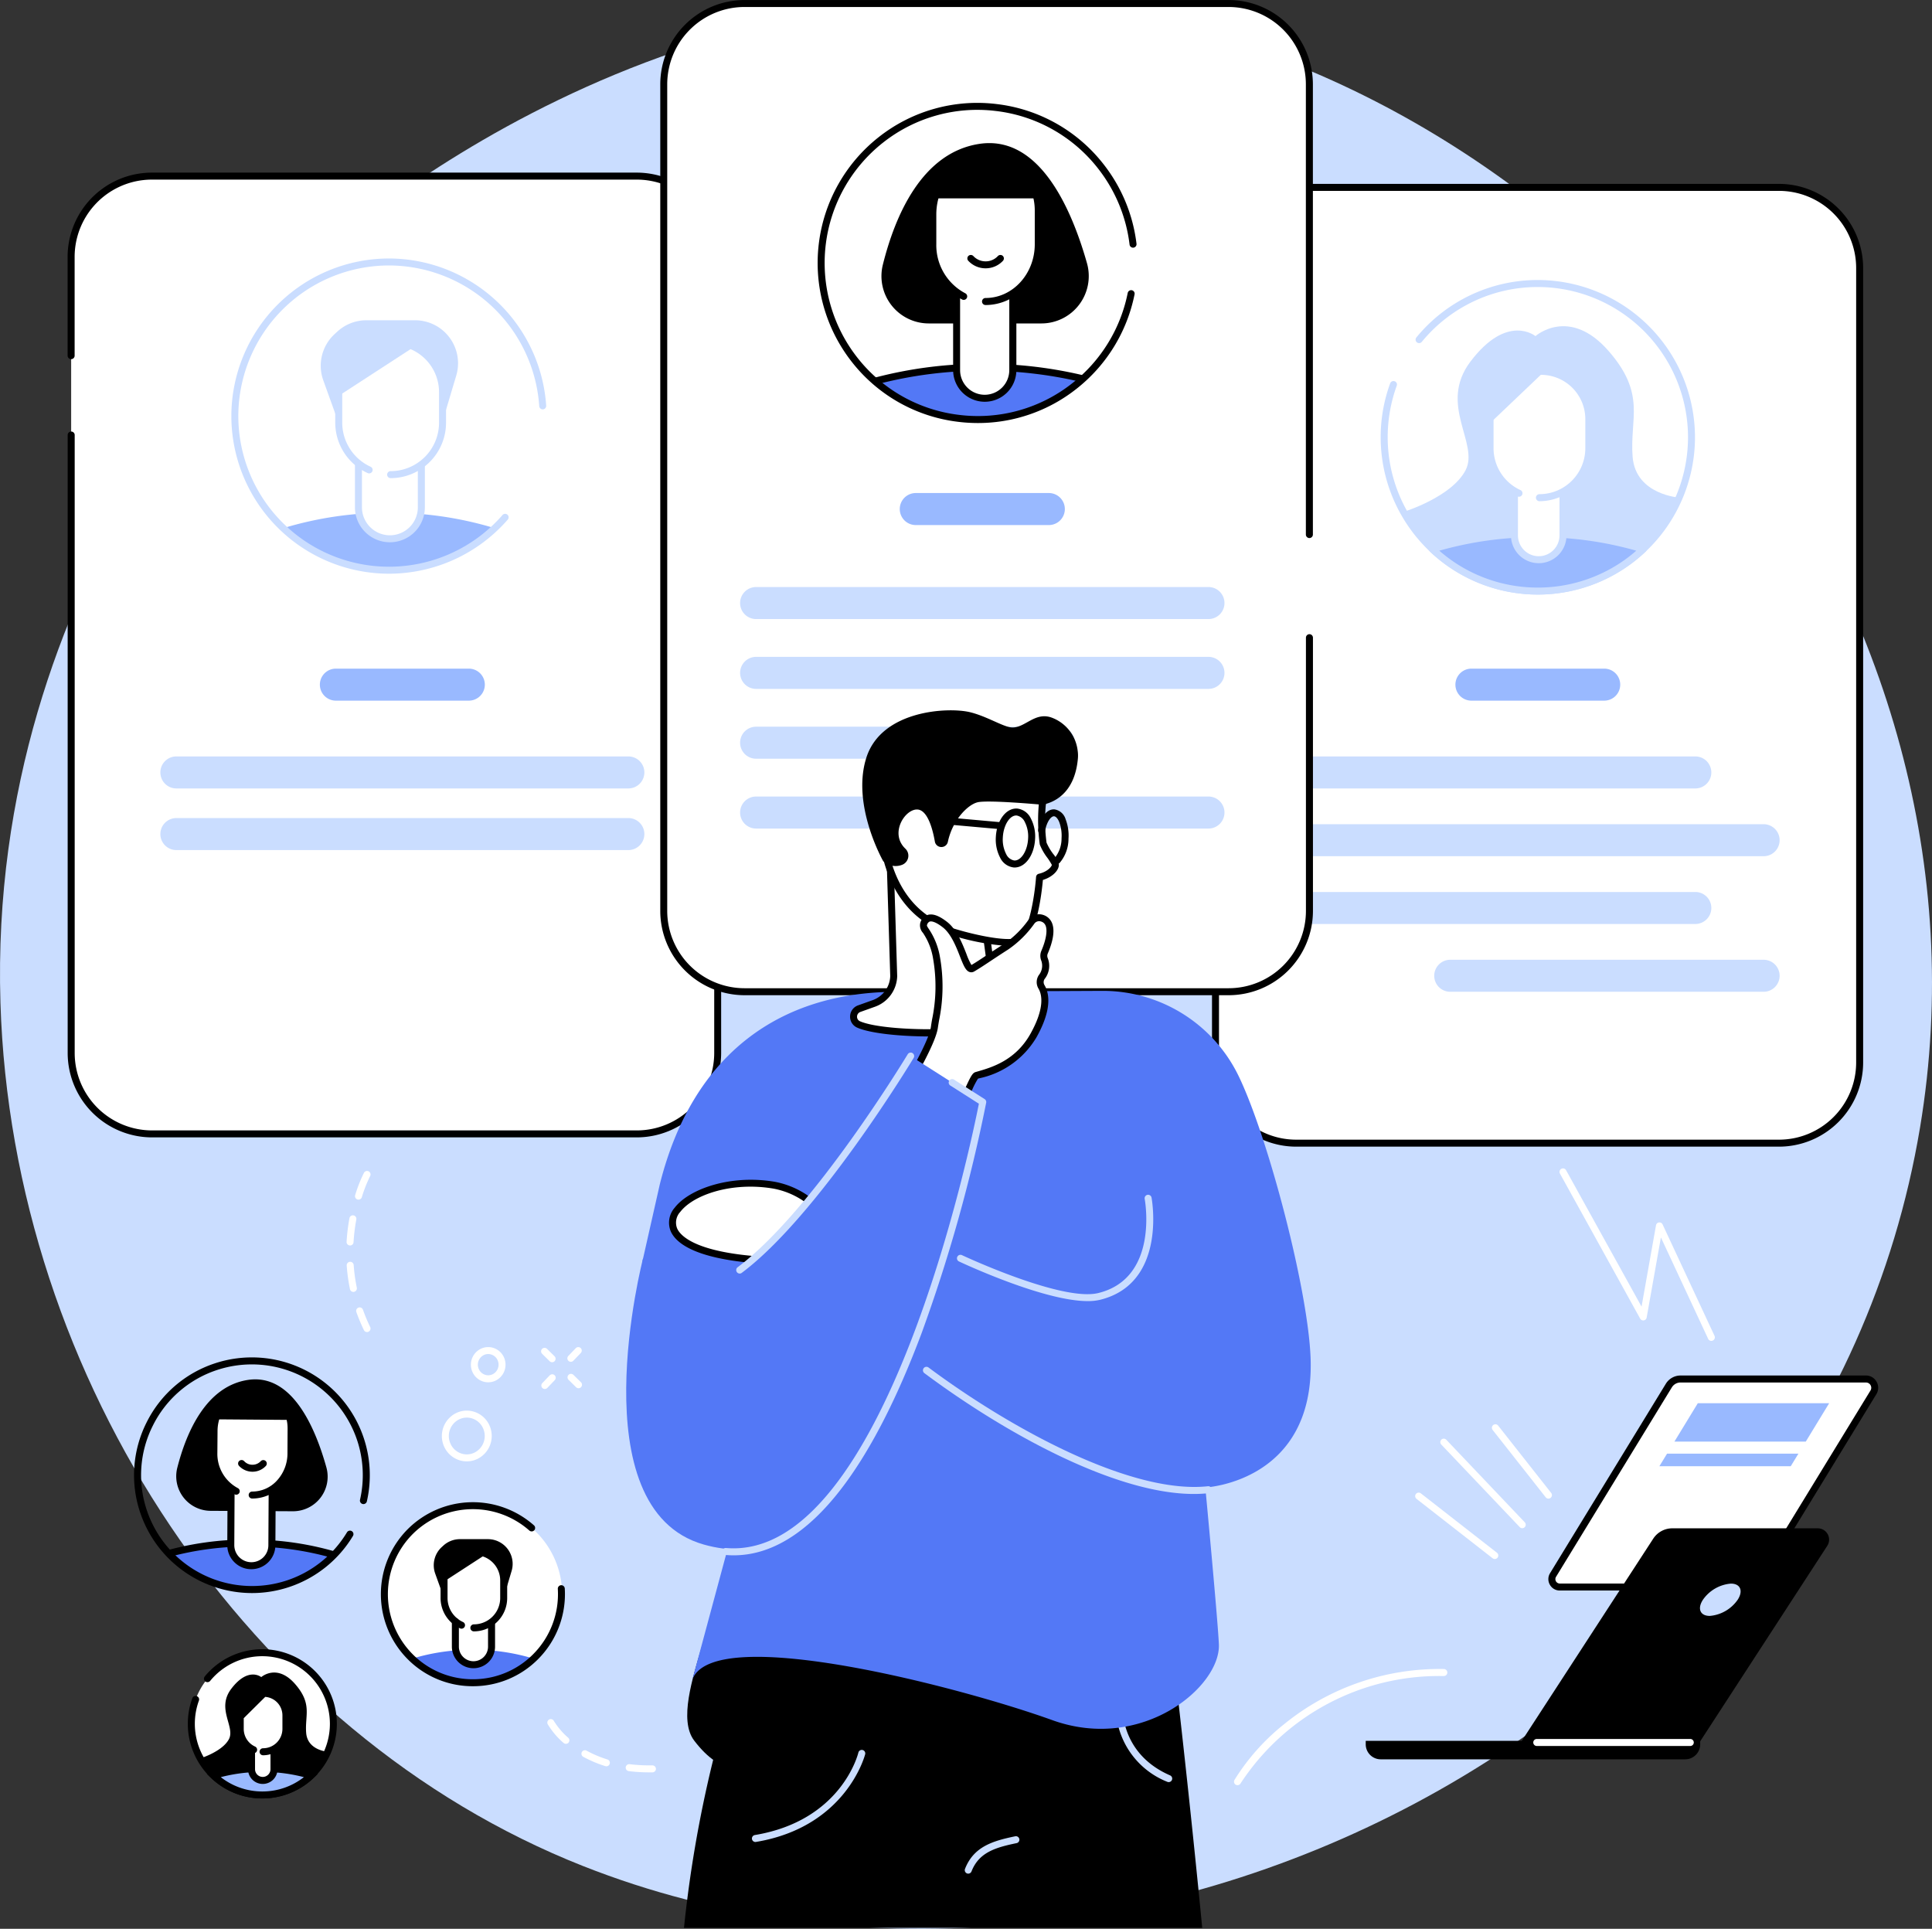 <svg xmlns="http://www.w3.org/2000/svg" xmlns:xlink="http://www.w3.org/1999/xlink" width="275.218" height="274.75" viewBox="0 0 275.218 274.75">
  <rect x="0" y="0" width="275.218" height="274.75" fill="#333333" stroke="none"/>
  <defs>
    <clipPath id="clip-path">
      <path id="Path_4015" data-name="Path 4015" d="M75.545-211.773A16.324,16.324,0,0,1,59.221-228.1a16.324,16.324,0,0,1,16.324-16.325A16.324,16.324,0,0,1,91.87-228.1,16.324,16.324,0,0,1,75.545-211.773Z" transform="translate(-59.221 244.422)" fill="none" clip-rule="evenodd"/>
    </clipPath>
  </defs>
  <g id="Group_658" data-name="Group 658" transform="translate(0 828.583)">
    <path id="Path_3921" data-name="Path 3921" d="M160.158-826.224C96.334-837.987,47.72-794.01,44.115-790.641,38.4-785.3-1.81-746.447.063-685.509c1.648,53.7,35.248,104.127,83.023,122.991,76.352,30.147,175.988-18.816,190.426-105.2C285.931-742,228.768-813.58,160.158-826.224Z" transform="translate(0 -0.244)" fill="#caddff"/>
    <path id="Path_3922" data-name="Path 3922" d="M30.571-628.026A11.523,11.523,0,0,0,42.094-616.5h69.057a11.523,11.523,0,0,0,11.523-11.522v-113.39a11.523,11.523,0,0,0-11.523-11.522s-69.969.026-70.41.079a11.525,11.525,0,0,0-10.17,11.444Z" transform="translate(-20.434 -50.561)" fill="#fff"/>
    <path id="Path_3923" data-name="Path 3923" d="M110.148-617.009H41.091a12.033,12.033,0,0,1-12.02-12.02v-88.026a.5.5,0,0,1,.5-.5.5.5,0,0,1,.5.5v88.026A11.037,11.037,0,0,0,41.091-618h69.057a11.039,11.039,0,0,0,11.025-11.025v-113.39a11.038,11.038,0,0,0-11.025-11.025H41.091a11.119,11.119,0,0,0-1.3.075,11.017,11.017,0,0,0-9.729,10.95v14.052a.5.5,0,0,1-.5.5.5.5,0,0,1-.5-.5v-14.052a12.013,12.013,0,0,1,10.608-11.938,12.187,12.187,0,0,1,1.413-.082h69.057a12.033,12.033,0,0,1,12.02,12.02v113.39A12.033,12.033,0,0,1,110.148-617.009Z" transform="translate(-19.431 -49.559)"/>
    <path id="Path_3924" data-name="Path 3924" d="M158.639-536.786H139.7a2.28,2.28,0,0,1-2.281-2.28,2.28,2.28,0,0,1,2.281-2.28h18.937a2.28,2.28,0,0,1,2.281,2.28A2.28,2.28,0,0,1,158.639-536.786Z" transform="translate(-91.853 -191.993)" fill="#99b9ff"/>
    <path id="Path_3925" data-name="Path 3925" d="M135.557-499.073H71.173a2.28,2.28,0,0,1-2.281-2.28,2.28,2.28,0,0,1,2.281-2.28h64.385a2.28,2.28,0,0,1,2.281,2.28A2.28,2.28,0,0,1,135.557-499.073Z" transform="translate(-46.048 -217.2)" fill="#caddff"/>
    <path id="Path_3926" data-name="Path 3926" d="M135.557-472.6H71.173a2.28,2.28,0,0,1-2.281-2.28,2.28,2.28,0,0,1,2.281-2.28h64.385a2.28,2.28,0,0,1,2.281,2.28A2.28,2.28,0,0,1,135.557-472.6Z" transform="translate(-46.048 -234.893)" fill="#caddff"/>
    <path id="Path_3927" data-name="Path 3927" d="M121.681-606.124a21.866,21.866,0,0,0,15.058,5.988,21.868,21.868,0,0,0,15.061-5.988,51.124,51.124,0,0,0-15.061-2.2A51.1,51.1,0,0,0,121.681-606.124Z" transform="translate(-81.333 -147.223)" fill="#99b9ff"/>
    <path id="Path_3928" data-name="Path 3928" d="M155.031-676.231l2.062-6.907a6.13,6.13,0,0,0-2.553-6.9,6.135,6.135,0,0,0-3.319-.976h-6.927a6.128,6.128,0,0,0-4.168,1.637l-.381.352a6.127,6.127,0,0,0-1.595,6.567l2.278,6.321Z" transform="translate(-92.098 -91.95)" fill="#caddff"/>
    <path id="Path_3929" data-name="Path 3929" d="M153.107-681.239h-7.666v11.361a6.781,6.781,0,0,0,2.984,5.793v6.256a4.476,4.476,0,0,0,4.476,4.478,4.478,4.478,0,0,0,4.476-4.478v-6.086a7.865,7.865,0,0,0,2.984-5.963v-4.354A7.124,7.124,0,0,0,153.107-681.239Z" transform="translate(-97.214 -98.486)" fill="#fff"/>
    <path id="Path_3930" data-name="Path 3930" d="M157.458-619.16a4.981,4.981,0,0,1-4.977-4.975v-6.2a.5.5,0,0,1,.5-.5.5.5,0,0,1,.5.5v6.2a3.986,3.986,0,0,0,3.982,3.98,3.983,3.983,0,0,0,3.979-3.98v-5.942a.5.5,0,0,1,.5-.5.5.5,0,0,1,.5.5v5.942A4.98,4.98,0,0,1,157.458-619.16Z" transform="translate(-101.92 -132.179)" fill="#caddff"/>
    <path id="Path_3931" data-name="Path 3931" d="M151.913-663.27a.5.5,0,0,1-.5-.5.5.5,0,0,1,.5-.5,6.9,6.9,0,0,0,6.894-6.9v-4.355a6.655,6.655,0,0,0-6.648-6.649h-7.142v11a6.912,6.912,0,0,0,4.042,6.279.5.5,0,0,1,.245.659.5.5,0,0,1-.657.247,7.908,7.908,0,0,1-4.626-7.184v-11.5a.5.5,0,0,1,.5-.5h7.64a7.652,7.652,0,0,1,7.643,7.643v4.355A7.9,7.9,0,0,1,151.913-663.27Z" transform="translate(-96.265 -97.203)" fill="#caddff"/>
    <path id="Path_3932" data-name="Path 3932" d="M158.292-682.484l-11.941,7.758v-7.484S158.292-682.3,158.292-682.484Z" transform="translate(-97.822 -97.654)" fill="#caddff"/>
    <path id="Path_3933" data-name="Path 3933" d="M121.84-672.64a22.475,22.475,0,0,1-22.449-22.451,22.475,22.475,0,0,1,22.449-22.451,22.489,22.489,0,0,1,22.4,20.964.5.5,0,0,1-.464.529.5.5,0,0,1-.527-.464,21.5,21.5,0,0,0-21.411-20.034,21.478,21.478,0,0,0-21.454,21.456,21.478,21.478,0,0,0,21.454,21.456A21.457,21.457,0,0,0,138.018-681a.5.5,0,0,1,.7-.048.5.5,0,0,1,.05.7A22.461,22.461,0,0,1,121.84-672.64Z" transform="translate(-66.434 -74.221)" fill="#caddff"/>
    <path id="Path_3934" data-name="Path 3934" d="M602.452-611.939H533.671a11.489,11.489,0,0,1-11.49-11.489V-736.6a11.489,11.489,0,0,1,11.49-11.489h68.782a11.489,11.489,0,0,1,11.49,11.489v113.168A11.489,11.489,0,0,1,602.452-611.939Z" transform="translate(-349.031 -53.805)" fill="#fff"/>
    <path id="Path_3935" data-name="Path 3935" d="M532.668-748.591A11,11,0,0,0,521.676-737.6v113.168a11,11,0,0,0,10.992,10.992H601.45a11,11,0,0,0,10.992-10.992V-737.6a11,11,0,0,0-10.992-10.992ZM601.45-612.445H532.668a12,12,0,0,1-11.987-11.987V-737.6a12,12,0,0,1,11.987-11.987H601.45A12,12,0,0,1,613.437-737.6v113.168A12,12,0,0,1,601.45-612.445Z" transform="translate(-348.028 -52.802)"/>
    <path id="Path_3936" data-name="Path 3936" d="M594.641-684.892A21.9,21.9,0,0,1,616.529-706.8a21.9,21.9,0,0,1,21.888,21.907,21.9,21.9,0,0,1-21.888,21.907A21.9,21.9,0,0,1,594.641-684.892Z" transform="translate(-397.464 -81.402)" fill="#fff"/>
    <path id="Path_3937" data-name="Path 3937" d="M615.527-663.491a22.419,22.419,0,0,1-22.386-22.4,22.322,22.322,0,0,1,1.353-7.687.5.5,0,0,1,.637-.3.494.494,0,0,1,.3.638,21.4,21.4,0,0,0-1.29,7.346,21.425,21.425,0,0,0,21.391,21.409,21.424,21.424,0,0,0,21.391-21.409A21.424,21.424,0,0,0,615.527-707.3,21.322,21.322,0,0,0,599-699.488a.5.5,0,0,1-.7.069.494.494,0,0,1-.07-.7,22.32,22.32,0,0,1,17.3-8.179,22.421,22.421,0,0,1,22.385,22.4A22.421,22.421,0,0,1,615.527-663.491Z" transform="translate(-396.461 -80.399)" fill="#caddff"/>
    <path id="Path_3938" data-name="Path 3938" d="M621.883-687.037s-4.006-3.329-9.265,3.632c-4.639,6.144,1.3,11.649-.693,15.474s-8.774,5.911-8.774,5.911,2.172,4.347,4.865,6.259h28.576s5.909-6.433,5.909-8.258c0,0-6.343-.348-6.778-5.824s1.98-8.895-3.429-15.083C626.691-691.333,621.883-687.037,621.883-687.037Z" transform="translate(-403.152 -93.668)" fill="#caddff"/>
    <path id="Path_3939" data-name="Path 3939" d="M615.371-597.114a21.791,21.791,0,0,0,15.014,5.976,21.792,21.792,0,0,0,15.014-5.976,50.923,50.923,0,0,0-15.014-2.2A50.923,50.923,0,0,0,615.371-597.114Z" transform="translate(-411.32 -153.248)" fill="#99b9ff"/>
    <path id="Path_3940" data-name="Path 3940" d="M615.351-597.893a21.283,21.283,0,0,0,14.03,5.254,21.283,21.283,0,0,0,14.03-5.254,50.484,50.484,0,0,0-14.03-1.922A50.483,50.483,0,0,0,615.351-597.893Zm14.03,6.249a22.28,22.28,0,0,1-15.356-6.111.488.488,0,0,1-.143-.474.494.494,0,0,1,.335-.363,51.165,51.165,0,0,1,15.164-2.219,51.18,51.18,0,0,1,15.164,2.219.494.494,0,0,1,.335.363.488.488,0,0,1-.143.474A22.28,22.28,0,0,1,629.381-591.644Z" transform="translate(-410.315 -152.246)" fill="#caddff"/>
    <path id="Path_3941" data-name="Path 3941" d="M654.076-630.655a3.458,3.458,0,0,1-3.455-3.458v-17.631h6.91v17.631A3.455,3.455,0,0,1,654.076-630.655Z" transform="translate(-434.881 -118.201)" fill="#fff"/>
    <path id="Path_3942" data-name="Path 3942" d="M650.116-652.249v17.134a2.962,2.962,0,0,0,2.958,2.96,2.962,2.962,0,0,0,2.958-2.96v-17.134Zm2.958,21.089a3.959,3.959,0,0,1-3.953-3.955v-17.631a.5.5,0,0,1,.5-.5h6.91a.5.5,0,0,1,.5.5v17.631A3.959,3.959,0,0,1,653.074-631.16Z" transform="translate(-433.879 -117.198)" fill="#caddff"/>
    <path id="Path_3943" data-name="Path 3943" d="M647.167-651.051a7.036,7.036,0,0,0,7.033-7.042v-4.147a6.8,6.8,0,0,0-6.8-6.806h-7.272v10.953a7.045,7.045,0,0,0,4.122,6.412Z" transform="translate(-427.87 -106.636)" fill="#fff"/>
    <path id="Path_3944" data-name="Path 3944" d="M646.165-651.557a.5.5,0,0,1-.5-.5.5.5,0,0,1,.5-.5A6.547,6.547,0,0,0,652.7-659.1v-4.147a6.311,6.311,0,0,0-6.3-6.308h-6.774V-659.1a6.559,6.559,0,0,0,3.833,5.959.5.5,0,0,1,.245.659.5.5,0,0,1-.66.247,7.559,7.559,0,0,1-4.414-6.865v-10.953a.5.5,0,0,1,.5-.5H646.4a7.307,7.307,0,0,1,7.295,7.3v4.147A7.544,7.544,0,0,1,646.165-651.557Z" transform="translate(-426.867 -105.633)" fill="#caddff"/>
    <path id="Path_3945" data-name="Path 3945" d="M648.123-668.785l-7.212,6.867v-7.128S648.123-668.611,648.123-668.785Z" transform="translate(-428.391 -106.636)" fill="#caddff"/>
    <path id="Path_3946" data-name="Path 3946" d="M613.655-499.073h-54.6a2.28,2.28,0,0,1-2.281-2.279,2.282,2.282,0,0,1,2.281-2.281h54.6a2.279,2.279,0,0,1,2.278,2.279A2.281,2.281,0,0,1,613.655-499.073Z" transform="translate(-372.151 -217.2)" fill="#caddff"/>
    <path id="Path_3947" data-name="Path 3947" d="M623.381-469.956H559.052a2.28,2.28,0,0,1-2.281-2.279,2.282,2.282,0,0,1,2.281-2.281h64.328a2.28,2.28,0,0,1,2.282,2.279A2.282,2.282,0,0,1,623.381-469.956Z" transform="translate(-372.151 -236.663)" fill="#caddff"/>
    <path id="Path_3948" data-name="Path 3948" d="M613.655-440.839h-54.6a2.28,2.28,0,0,1-2.281-2.279,2.281,2.281,0,0,1,2.281-2.281h54.6a2.279,2.279,0,0,1,2.278,2.279A2.281,2.281,0,0,1,613.655-440.839Z" transform="translate(-372.151 -256.125)" fill="#caddff"/>
    <path id="Path_3949" data-name="Path 3949" d="M663.071-411.722H618.429A2.277,2.277,0,0,1,616.151-414a2.279,2.279,0,0,1,2.278-2.281h44.642A2.28,2.28,0,0,1,665.352-414,2.282,2.282,0,0,1,663.071-411.722Z" transform="translate(-411.841 -275.587)" fill="#caddff"/>
    <path id="Path_3950" data-name="Path 3950" d="M646.45-536.786H627.529a2.277,2.277,0,0,1-2.278-2.279,2.279,2.279,0,0,1,2.278-2.281H646.45a2.277,2.277,0,0,1,2.278,2.279A2.279,2.279,0,0,1,646.45-536.786Z" transform="translate(-417.924 -191.993)" fill="#99b9ff"/>
    <path id="Path_3951" data-name="Path 3951" d="M377.121-697.822a11.505,11.505,0,0,1-11.506,11.507H296.647a11.508,11.508,0,0,1-11.506-11.507V-815.576a11.508,11.508,0,0,1,11.506-11.507h68.967a11.506,11.506,0,0,1,11.506,11.507Z" transform="translate(-190.591 -1.003)" fill="#fff"/>
    <path id="Path_3952" data-name="Path 3952" d="M364.612-686.82H295.645a12.018,12.018,0,0,1-12-12V-816.578a12.018,12.018,0,0,1,12-12h68.967a12.018,12.018,0,0,1,12,12v64.138a.5.5,0,0,1-.5.5.5.5,0,0,1-.5-.5v-64.138a11.021,11.021,0,0,0-11.009-11.01H295.645a11.023,11.023,0,0,0-11.009,11.01v117.754a11.023,11.023,0,0,0,11.009,11.01h68.967a11.021,11.021,0,0,0,11.009-11.01v-38.922a.5.5,0,0,1,.5-.5.5.5,0,0,1,.5.5v38.922A12.018,12.018,0,0,1,364.612-686.82Z" transform="translate(-189.588)"/>
    <path id="Path_3953" data-name="Path 3953" d="M407.776-612.222H388.822a2.281,2.281,0,0,1-2.281-2.282,2.281,2.281,0,0,1,2.281-2.281h18.954a2.281,2.281,0,0,1,2.281,2.281A2.282,2.282,0,0,1,407.776-612.222Z" transform="translate(-258.368 -141.568)" fill="#99b9ff"/>
    <path id="Path_3954" data-name="Path 3954" d="M384.67-571.842H320.232a2.281,2.281,0,0,1-2.281-2.282,2.281,2.281,0,0,1,2.281-2.281H384.67a2.281,2.281,0,0,1,2.281,2.281A2.281,2.281,0,0,1,384.67-571.842Z" transform="translate(-212.522 -168.558)" fill="#caddff"/>
    <path id="Path_3955" data-name="Path 3955" d="M384.67-541.843H320.232a2.281,2.281,0,0,1-2.281-2.281,2.281,2.281,0,0,1,2.281-2.282H384.67a2.281,2.281,0,0,1,2.281,2.282A2.281,2.281,0,0,1,384.67-541.843Z" transform="translate(-212.522 -188.61)" fill="#caddff"/>
    <path id="Path_3956" data-name="Path 3956" d="M363.366-511.844H320.232a2.281,2.281,0,0,1-2.281-2.281,2.281,2.281,0,0,1,2.281-2.282h43.133a2.284,2.284,0,0,1,2.285,2.282A2.284,2.284,0,0,1,363.366-511.844Z" transform="translate(-212.522 -208.662)" fill="#caddff"/>
    <path id="Path_3957" data-name="Path 3957" d="M384.67-481.845H320.232a2.282,2.282,0,0,1-2.281-2.282,2.282,2.282,0,0,1,2.281-2.282H384.67a2.282,2.282,0,0,1,2.281,2.282A2.282,2.282,0,0,1,384.67-481.845Z" transform="translate(-212.522 -228.713)" fill="#caddff"/>
    <path id="Path_3958" data-name="Path 3958" d="M385.413-741.417a6.739,6.739,0,0,1-6.565-8.333c1.731-6.967,5.538-15.966,13.715-17.238,8.525-1.326,13.128,9.07,15.376,17.006a6.747,6.747,0,0,1-6.506,8.565Z" transform="translate(-253.092 -41.094)"/>
    <path id="Path_3959" data-name="Path 3959" d="M390.8-663.314c6.3-.154,10.525-1.512,15.067-5.8-5.256-1.628-7.852-1.7-14.1-1.7s-10.034.313-15.286,1.942C376.481-668.873,382.443-663.111,390.8-663.314Z" transform="translate(-251.644 -105.454)" fill="#5378f6"/>
    <path id="Path_3960" data-name="Path 3960" d="M375.128-669.352a.5.5,0,0,1-.481-.369.5.5,0,0,1,.352-.609,60.182,60.182,0,0,1,15.532-1.983,60.767,60.767,0,0,1,14.086,1.618.494.494,0,0,1,.368.6.5.5,0,0,1-.6.368,59.829,59.829,0,0,0-13.857-1.591,59.166,59.166,0,0,0-15.273,1.95A.511.511,0,0,1,375.128-669.352Z" transform="translate(-250.407 -104.452)"/>
    <path id="Path_3961" data-name="Path 3961" d="M414.967-713.886a4.005,4.005,0,0,1-4.006-4v-23.971h8.008v23.971A4,4,0,0,1,414.967-713.886Z" transform="translate(-274.69 -57.966)" fill="#fff"/>
    <path id="Path_3962" data-name="Path 3962" d="M410.456-742.366v23.473a3.51,3.51,0,0,0,3.508,3.507,3.509,3.509,0,0,0,3.5-3.507v-23.473Zm3.508,27.975a4.507,4.507,0,0,1-4.5-4.5v-23.971a.5.5,0,0,1,.5-.5h8.008a.5.5,0,0,1,.5.5v23.971A4.506,4.506,0,0,1,413.964-714.391Z" transform="translate(-273.688 -56.963)"/>
    <path id="Path_3963" data-name="Path 3963" d="M405.141-741.787a8.223,8.223,0,0,1-4.4-7.426v-4.258c0-4.654,3.475-8.427,7.763-8.427,4.009,0,7.258,3.529,7.258,7.882v4.8c0,4.5-3.362,8.154-7.51,8.154Z" transform="translate(-267.859 -44.573)" fill="#fff"/>
    <path id="Path_3964" data-name="Path 3964" d="M407.249-741.563a.5.5,0,0,1-.5-.5.5.5,0,0,1,.5-.5c3.866,0,7.013-3.435,7.013-7.657v-4.8c0-4.072-3.034-7.384-6.761-7.384-4.006,0-7.265,3.557-7.265,7.93v4.258a7.741,7.741,0,0,0,4.125,6.979.5.5,0,0,1,.225.667.5.5,0,0,1-.667.225,8.745,8.745,0,0,1-4.679-7.871v-4.258c0-4.921,3.7-8.924,8.26-8.924,4.274,0,7.756,3.759,7.756,8.379v4.8C415.257-745.444,411.662-741.563,407.249-741.563Z" transform="translate(-266.857 -43.571)"/>
    <path id="Path_3965" data-name="Path 3965" d="M400.571-756.748h15.6a7.957,7.957,0,0,0-3.1-5.142,8.216,8.216,0,0,0-8.24-.711,6.335,6.335,0,0,0-4.059,4.925Z" transform="translate(-267.746 -43.582)"/>
    <path id="Path_3966" data-name="Path 3966" d="M418.178-717.164a3.356,3.356,0,0,1-2.47-1.069.5.5,0,0,1,.02-.7.5.5,0,0,1,.7.022,2.373,2.373,0,0,0,1.747.756,2.373,2.373,0,0,0,1.747-.756.5.5,0,0,1,.7-.022.5.5,0,0,1,.023.7A3.363,3.363,0,0,1,418.178-717.164Z" transform="translate(-277.772 -73.199)"/>
    <path id="Path_3967" data-name="Path 3967" d="M374.094-738.778a23.193,23.193,0,0,1-2.765-.166,22.644,22.644,0,0,1-15.207-8.552,22.823,22.823,0,0,1,3.843-32.011,22.651,22.651,0,0,1,16.8-4.707,22.644,22.644,0,0,1,15.21,8.552,22.737,22.737,0,0,1,4.709,11.35.5.5,0,0,1-.434.553.5.5,0,0,1-.554-.435,21.757,21.757,0,0,0-4.5-10.854,21.661,21.661,0,0,0-14.544-8.179,21.662,21.662,0,0,0-16.069,4.5,21.827,21.827,0,0,0-3.677,30.614,21.655,21.655,0,0,0,14.544,8.179,21.662,21.662,0,0,0,16.069-4.5,21.794,21.794,0,0,0,7.912-12.87.5.5,0,0,1,.587-.39.494.494,0,0,1,.388.585,22.793,22.793,0,0,1-8.273,13.458A22.618,22.618,0,0,1,374.094-738.778Z" transform="translate(-234.786 -29.546)"/>
    <path id="Path_3968" data-name="Path 3968" d="M293.841-118.03h73.825c-2.759-28.424-5.4-49.047-5.4-49.047L309-176.38l-5.315,15.164c-1.592,4.593-3.773,11.383-5.806,19.738A174.83,174.83,0,0,0,293.841-118.03Z" transform="translate(-196.406 -435.939)"/>
    <path id="Path_3969" data-name="Path 3969" d="M414.963-34.443a.49.49,0,0,1-.179-.034.5.5,0,0,1-.282-.644c1.243-3.185,3.972-3.987,7.149-4.643a.494.494,0,0,1,.587.386.5.5,0,0,1-.385.588c-2.991.618-5.362,1.307-6.426,4.031A.5.5,0,0,1,414.963-34.443Z" transform="translate(-277.035 -527.247)" fill="#caddff"/>
    <path id="Path_3970" data-name="Path 3970" d="M323.524-63.742a.494.494,0,0,1-.487-.415.5.5,0,0,1,.408-.572c12.232-2.039,14.653-11.353,14.749-11.748a.5.5,0,0,1,.6-.365.5.5,0,0,1,.368.6c-.027.1-2.653,10.344-15.555,12.494A.5.5,0,0,1,323.524-63.742Z" transform="translate(-215.916 -502.46)" fill="#caddff"/>
    <path id="Path_3971" data-name="Path 3971" d="M486.88-85.18a.494.494,0,0,1-.2-.041A11.613,11.613,0,0,1,479.339-95.7a.5.5,0,0,1,.517-.478.5.5,0,0,1,.478.515c-.01.268-.143,6.534,6.745,9.526a.5.5,0,0,1,.259.654A.5.5,0,0,1,486.88-85.18Z" transform="translate(-320.394 -489.549)" fill="#caddff"/>
    <path id="Path_3972" data-name="Path 3972" d="M297.3-120.973c-1.277,4.365-3.279,10.405-1.064,13.305,4.029,5.27,7.371,4.424,12.342,2.612,9.941-3.625,25.808-9.35,30.44-6.167l.206-9.75Z" transform="translate(-197.346 -472.973)"/>
    <path id="Path_3973" data-name="Path 3973" d="M341.427-402.927a21.489,21.489,0,0,1,19.415,12.006c4.188,8.545,10.094,30.909,10.326,40.676.4,17.072-14.553,18.034-15,18.058,0,0-.007,0-.007.011.046.494,1.794,19.044,1.93,22.337.255,6.022-10.916,15.42-23.745,10.79-12.766-4.606-47.643-13.784-51.184-5.97a.009.009,0,1,1-.017-.006l14.63-54.275a.009.009,0,0,0-.01-.013l-12.01.58h0l-9.782-5.656s-.007-.007,0-.011l2.477-10.97c4.7-18.744,17.292-27.344,33.537-27.419Z" transform="translate(-184.459 -284.512)" fill="#5378f6"/>
    <path id="Path_3974" data-name="Path 3974" d="M311.548-305.831c-2.245-.415-1.631-3.017-9.517-3.487-22.76-1.357-11.732-12.912,1.306-10.71,4.321.73,6.022,3.525,7.646,4.234C324.625-309.842,316.021-305,311.548-305.831Z" transform="translate(-193.09 -339.737)" fill="#fff"/>
    <path id="Path_3975" data-name="Path 3975" d="M299-320.807c-4.6,0-8.492,1.624-10,3.591a2.231,2.231,0,0,0-.438,2.384c.464,1.013,2.606,3.432,12.5,4.022,5.458.326,7,1.664,8.121,2.642a2.937,2.937,0,0,0,1.456.853c2.238.411,5.581-.714,6.148-2.572.584-1.9-1.97-4.251-7-6.446a8.1,8.1,0,0,1-1.8-1.27,11.288,11.288,0,0,0-5.733-2.929A19.525,19.525,0,0,0,299-320.807Zm12.64,14.572a6.489,6.489,0,0,1-1.18-.1,3.847,3.847,0,0,1-1.93-1.08c-1.015-.884-2.407-2.094-7.527-2.4-9.556-.57-12.534-2.817-13.35-4.6a3.233,3.233,0,0,1,.554-3.4c2.036-2.651,7.912-4.756,14.215-3.693a12.288,12.288,0,0,1,6.2,3.147,7.548,7.548,0,0,0,1.559,1.121c7.215,3.148,8.091,5.9,7.554,7.649C317.1-307.519,314.163-306.235,311.64-306.235Z" transform="translate(-192.091 -338.741)"/>
    <path id="Path_3976" data-name="Path 3976" d="M392.217-444.38a1.153,1.153,0,0,0-.637-2.01l-1.545-.185a4.322,4.322,0,0,1-3.578-2.828l-2.543-18.773-5.213,1.864-6.9-3.411.62,20.061a4.3,4.3,0,0,1-2.878,3.9l-2.016.721a1.212,1.212,0,0,0-.083,2.266C371.549-440.989,388.238-440.975,392.217-444.38Z" transform="translate(-245.107 -239.865)" fill="#fff"/>
    <path id="Path_3977" data-name="Path 3977" d="M391.212-445.382h0ZM371.32-469.913l.59,19.232A4.764,4.764,0,0,1,368.7-446.3l-2.016.721a.712.712,0,0,0-.494.659.7.7,0,0,0,.444.684c3.78,1.649,20.413,1.762,24.249-1.523a.615.615,0,0,0,.192-.664.664.664,0,0,0-.564-.474l-1.545-.186a4.8,4.8,0,0,1-3.989-3.156.987.987,0,0,1-.023-.1L382.5-468.5l-4.636,1.657a.5.5,0,0,1-.388-.023Zm5.266,27.831c-4.46,0-8.572-.471-10.346-1.244a1.692,1.692,0,0,1-1.041-1.629,1.7,1.7,0,0,1,1.154-1.561l2.016-.721a3.776,3.776,0,0,0,2.55-3.443l-.62-20.031a.5.5,0,0,1,.229-.433.5.5,0,0,1,.491-.027l6.708,3.318,5.017-1.793a.494.494,0,0,1,.424.043.5.5,0,0,1,.235.358l2.533,18.72a3.809,3.809,0,0,0,3.153,2.454l1.545.186a1.648,1.648,0,0,1,1.4,1.173,1.6,1.6,0,0,1-.5,1.709C389.1-442.92,382.535-442.081,376.586-442.081Z" transform="translate(-244.102 -238.863)"/>
    <path id="Path_3978" data-name="Path 3978" d="M394.5-512.943c8.887,3.271,7.358,9.02,7.358,9.02a24.447,24.447,0,0,0,.119,5.527c.245.866,1.665,2.5,1.731,2.977s-.7,1.468-2.238,1.819c0,0-.584,7.683-2.6,8.942s-9.769-1.157-9.769-1.157l-1.306-.523c-4.2-1.685-6.771-5.19-7.995-9.527C379.8-495.866,374.139-520.438,394.5-512.943Z" transform="translate(-253.377 -210.027)" fill="#fff"/>
    <path id="Path_3979" data-name="Path 3979" d="M388.24-487.283c2.918.907,8.018,2.03,9.341,1.2s2.149-5.684,2.364-8.557a.5.5,0,0,1,.388-.448c1.29-.294,1.854-1.067,1.857-1.273a8.248,8.248,0,0,0-.633-1,7.848,7.848,0,0,1-1.084-1.9,25.133,25.133,0,0,1-.139-5.7.852.852,0,0,1,.017-.093c.056-.216,1.27-5.364-7.046-8.426-5.3-1.95-9.225-1.848-11.669.3-5.014,4.413-2.4,16.077-2.374,16.194,1.263,4.485,3.926,7.667,7.693,9.177Zm7.706,2.479a33.683,33.683,0,0,1-8.021-1.535l-.036-.013-1.3-.523c-4.065-1.629-6.93-5.037-8.29-9.854-.123-.526-2.775-12.381,2.679-17.186,2.739-2.414,7-2.579,12.67-.492,8.727,3.212,7.812,8.919,7.68,9.556a23.9,23.9,0,0,0,.106,5.322,7.677,7.677,0,0,0,.948,1.611,4.286,4.286,0,0,1,.8,1.431c.109.772-.769,1.82-2.265,2.279-.153,1.673-.826,7.739-2.8,8.973A4.255,4.255,0,0,1,395.946-484.8Z" transform="translate(-252.354 -209.029)"/>
    <path id="Path_3980" data-name="Path 3980" d="M385.8-523.169c2.338.57,4.619,2.028,5.826,2.157,1.946.208,3.352-2.29,5.809-1.383a5.725,5.725,0,0,1,3.684,4.71,4.647,4.647,0,0,1,.033,1.1c-.458,5.243-3.737,6.357-5.07,6.594,0,0-7.713-.714-9.218-.349-1.409.342-3.584,2.532-4.238,5.645a.933.933,0,0,1-.849.726.937.937,0,0,1-1-.77c-.259-1.5-.962-4.484-2.48-4.571-1.771-.1-4.025,3.4-1.711,5.59a1.389,1.389,0,0,1-.438,2.272,2.576,2.576,0,0,1-2.732-.509s-4.569-8.006-2.391-14.763S382.69-523.928,385.8-523.169Z" transform="translate(-247.603 -203.961)"/>
    <path id="Path_3981" data-name="Path 3981" d="M448.7-473.148a.5.5,0,0,1-.365-.159.5.5,0,0,1,.026-.7,4.386,4.386,0,0,0,.965-2.8,5.526,5.526,0,0,0-.338-2.323c-.206-.489-.481-.789-.733-.8-.434-.018-1.028.757-1.283,2.1a.5.5,0,0,1-.58.4.494.494,0,0,1-.395-.582c.345-1.819,1.24-2.959,2.308-2.905a1.973,1.973,0,0,1,1.6,1.408,6.448,6.448,0,0,1,.411,2.762,5.3,5.3,0,0,1-1.28,3.477A.5.5,0,0,1,448.7-473.148Z" transform="translate(-298.106 -232.376)"/>
    <path id="Path_3982" data-name="Path 3982" d="M428.8-477.149a4.515,4.515,0,0,0,.477,2.385,1.572,1.572,0,0,0,1.157.911c.968.053,1.877-1.375,1.966-3.112a4.517,4.517,0,0,0-.477-2.385,1.574,1.574,0,0,0-1.157-.911C429.791-480.325,428.889-478.885,428.8-477.149Zm1.684,4.292-.1,0a2.456,2.456,0,0,1-1.98-1.424,5.565,5.565,0,0,1-.6-2.917c.119-2.3,1.389-4.057,2.911-4.057l.1,0a2.456,2.456,0,0,1,1.98,1.424,5.531,5.531,0,0,1,.6,2.917C433.273-474.611,432.006-472.857,430.484-472.857Z" transform="translate(-285.944 -232.156)"/>
    <path id="Path_3983" data-name="Path 3983" d="M412.06-475.893l-.043,0-8.479-.759a.5.5,0,0,1-.451-.54.5.5,0,0,1,.541-.451l8.475.759a.5.5,0,0,1,.451.54A.5.5,0,0,1,412.06-475.893Z" transform="translate(-269.426 -234.569)"/>
    <path id="Path_3984" data-name="Path 3984" d="M389.4-410.387s3.3,5.177,6.274,4.263c1.562-.48,3.087-5.587,3.71-5.768,1.99-.581,5.786-1.527,8.117-5.691,2.179-3.889,1.7-5.966,1.141-6.92a1.311,1.311,0,0,1,.033-1.408,2.589,2.589,0,0,0,.4-2.5,1.332,1.332,0,0,1,.013-1.057c.554-1.288,1.575-4.251-.414-4.835a1.336,1.336,0,0,0-1.452.5,14.331,14.331,0,0,1-3.581,3.552c-2.3,1.467-3.687,2.47-4.848,3.131-.991.566-1.515-4.388-3.9-6.25-2.119-1.652-2.838-.816-3.051-.04s1.1,1.084,1.847,4.777c.875,4.322-.04,7.958-.305,9.9C393.072-416.453,389.4-410.387,389.4-410.387Z" transform="translate(-260.279 -263.504)" fill="#fff"/>
    <path id="Path_3985" data-name="Path 3985" d="M388.984-411.4c1,1.473,3.525,4.422,5.541,3.8.743-.229,1.731-2.354,2.321-3.624.7-1.5.958-2.02,1.4-2.147l.252-.073c2.033-.586,5.435-1.566,7.57-5.383,2.089-3.733,1.615-5.627,1.147-6.425a1.8,1.8,0,0,1,.05-1.939,2.131,2.131,0,0,0,.355-2.022,1.831,1.831,0,0,1,.01-1.453c.68-1.581.892-2.934.57-3.618a.986.986,0,0,0-.666-.544.834.834,0,0,0-.909.311,14.855,14.855,0,0,1-3.72,3.68c-1,.637-1.817,1.181-2.54,1.66-.925.616-1.658,1.1-2.324,1.483a.789.789,0,0,1-.663.065c-.564-.2-.875-1-1.353-2.211-.531-1.36-1.263-3.224-2.44-4.143s-1.708-.88-1.88-.822a.707.707,0,0,0-.381.521c-.023.082.053.212.269.535a10.155,10.155,0,0,1,1.585,4.012,23.882,23.882,0,0,1-.133,9.012c-.066.393-.126.747-.169,1.058C392.585-417.57,389.714-412.63,388.984-411.4Zm4.964,4.881c-3,0-5.839-4.4-5.972-4.6a.506.506,0,0,1-.007-.525c.036-.06,3.621-6,3.916-8.156.043-.319.1-.683.172-1.087a23.034,23.034,0,0,0,.139-8.65,9.124,9.124,0,0,0-1.442-3.661,1.581,1.581,0,0,1-.4-1.345,1.638,1.638,0,0,1,1.028-1.2c.733-.243,1.651.078,2.809.982,1.393,1.086,2.179,3.1,2.755,4.564a9.456,9.456,0,0,0,.713,1.576c.607-.354,1.293-.811,2.149-1.379.726-.482,1.549-1.028,2.557-1.671a13.879,13.879,0,0,0,3.449-3.424,1.831,1.831,0,0,1,1.993-.682,1.99,1.99,0,0,1,1.287,1.075c.584,1.238.02,3.094-.557,4.434a.834.834,0,0,0-.01.661,3.009,3.009,0,0,1-.444,2.98.808.808,0,0,0-.013.877c.7,1.2,1.078,3.457-1.137,7.414a12.448,12.448,0,0,1-8.164,5.853l-.179.052a11.653,11.653,0,0,0-.842,1.631c-1,2.151-1.85,3.823-2.931,4.155A2.942,2.942,0,0,1,393.948-406.522Z" transform="translate(-259.276 -262.501)"/>
    <path id="Path_3986" data-name="Path 3986" d="M319.81-368l-10-6.37S296.3-352.52,286.068-345.1c-4.984,3.61-14.65-.634-14.65-.634s-9.278,35.662,8.631,40.76C309.886-296.485,319.81-368,319.81-368Z" transform="translate(-179.813 -303.601)" fill="#5378f6"/>
    <path id="Path_3987" data-name="Path 3987" d="M435.1-223.3c-11.221,0-26.952-8.687-38.395-17.212a.5.5,0,0,1-.1-.7.5.5,0,0,1,.7-.1c11.476,8.549,28.789,18.1,39.794,16.911a.5.5,0,0,1,.55.441.5.5,0,0,1-.441.548A19.51,19.51,0,0,1,435.1-223.3Z" transform="translate(-265.028 -392.474)" fill="#caddff"/>
    <path id="Path_3988" data-name="Path 3988" d="M429.728-300.2c-6.27,0-17.793-5.4-18.33-5.648a.494.494,0,0,1-.235-.662.5.5,0,0,1,.66-.238c.143.067,14.235,6.67,19.425,5.4,8.7-2.13,6.628-13.294,6.609-13.406a.5.5,0,0,1,.391-.584.5.5,0,0,1,.584.393c.023.122,2.265,12.21-7.345,14.563A7.472,7.472,0,0,1,429.728-300.2Z" transform="translate(-274.792 -343.047)" fill="#caddff"/>
    <path id="Path_3989" data-name="Path 3989" d="M316.791-344.924a.5.5,0,0,1-.4-.2.5.5,0,0,1,.1-.7c10.753-8.04,24.093-30.115,24.229-30.337a.493.493,0,0,1,.68-.17.5.5,0,0,1,.172.682c-.136.224-13.575,22.467-24.488,30.622A.492.492,0,0,1,316.791-344.924Z" transform="translate(-211.415 -302.245)" fill="#caddff"/>
    <path id="Path_3990" data-name="Path 3990" d="M311.919-297.189c-.388,0-.779-.017-1.167-.051a.5.5,0,0,1-.454-.538.494.494,0,0,1,.54-.453c22.7,1.945,35.023-58.252,36.011-63.288l-4.072-2.593a.5.5,0,0,1-.153-.687.5.5,0,0,1,.686-.153l4.357,2.775a.5.5,0,0,1,.222.511,223.343,223.343,0,0,1-9.218,32.881c-3.568,9.492-7.441,16.973-11.516,22.235C322.344-300.332,317.221-297.189,311.919-297.189Z" transform="translate(-207.405 -309.845)" fill="#caddff"/>
    <path id="Path_3991" data-name="Path 3991" d="M82.181-108.462A10.124,10.124,0,0,1,92.3-118.59a10.126,10.126,0,0,1,10.12,10.128A10.126,10.126,0,0,1,92.3-98.333,10.124,10.124,0,0,1,82.181-108.462Z" transform="translate(-54.931 -474.566)" fill="#fff"/>
    <path id="Path_3992" data-name="Path 3992" d="M91.3-98.838a10.633,10.633,0,0,1-10.617-10.626,10.631,10.631,0,0,1,.64-3.646.5.5,0,0,1,.64-.3.494.494,0,0,1,.3.637,9.639,9.639,0,0,0-.58,3.3A9.638,9.638,0,0,0,91.3-99.833a9.638,9.638,0,0,0,9.623-9.631A9.638,9.638,0,0,0,91.3-119.1a9.592,9.592,0,0,0-7.434,3.516.5.5,0,0,1-.7.069.5.5,0,0,1-.07-.7,10.584,10.584,0,0,1,8.2-3.879,10.633,10.633,0,0,1,10.618,10.626A10.633,10.633,0,0,1,91.3-98.838Z" transform="translate(-53.928 -473.564)"/>
    <path id="Path_3993" data-name="Path 3993" d="M91.761-67.878A10.081,10.081,0,0,0,98.7-65.115a10.082,10.082,0,0,0,6.944-2.763A23.568,23.568,0,0,0,98.7-68.893,23.567,23.567,0,0,0,91.761-67.878Z" transform="translate(-61.334 -507.784)" fill="#99b9ff"/>
    <path id="Path_3994" data-name="Path 3994" d="M109.659-83.385a1.6,1.6,0,0,1-1.6-1.6v-8.152h3.2v8.152A1.6,1.6,0,0,1,109.659-83.385Z" transform="translate(-72.229 -491.58)" fill="#fff"/>
    <path id="Path_3995" data-name="Path 3995" d="M101.179-101.5c-.2-2.532.915-4.112-1.585-6.973-2.59-2.962-4.815-.976-4.815-.976s-1.85-1.539-4.281,1.68c-2.149,2.84.6,5.386-.322,7.154s-4.055,2.733-4.055,2.733a9.314,9.314,0,0,0,2.248,2.894h13.21s2.732-2.974,2.732-3.818C104.312-98.811,101.381-98.972,101.179-101.5Z" transform="translate(-57.564 -480.237)"/>
    <path id="Path_3996" data-name="Path 3996" d="M91.761-67.878A10.081,10.081,0,0,0,98.7-65.115a10.082,10.082,0,0,0,6.944-2.763A23.568,23.568,0,0,0,98.7-68.893,23.567,23.567,0,0,0,91.761-67.878Z" transform="translate(-61.334 -507.784)" fill="#99b9ff"/>
    <path id="Path_3997" data-name="Path 3997" d="M90.854-68.655a9.56,9.56,0,0,0,5.919,2.041,9.56,9.56,0,0,0,5.919-2.041,23.241,23.241,0,0,0-5.919-.742A23.24,23.24,0,0,0,90.854-68.655Zm5.919,3.036a10.571,10.571,0,0,1-7.285-2.9l-.617-.585.812-.252a23.925,23.925,0,0,1,7.089-1.037,23.926,23.926,0,0,1,7.089,1.037l.812.252-.617.585A10.571,10.571,0,0,1,96.773-65.619Z" transform="translate(-59.402 -506.782)"/>
    <path id="Path_3998" data-name="Path 3998" d="M106.573-101.136h-.113l-3.25,3.271v1.794a3.254,3.254,0,0,0,1.608,2.808v2.932a1.6,1.6,0,0,0,1.6,1.6,1.6,1.6,0,0,0,1.6-1.6v-2.877a3.253,3.253,0,0,0,1.7-2.863v-1.917A3.144,3.144,0,0,0,106.573-101.136Z" transform="translate(-68.987 -486.233)" fill="#fff"/>
    <path id="Path_3999" data-name="Path 3999" d="M108.657-73.189a2.1,2.1,0,0,1-2.1-2.1v-2.843a.5.5,0,0,1,.5-.5.5.5,0,0,1,.5.5v2.843a1.1,1.1,0,0,0,1.1,1.1,1.1,1.1,0,0,0,1.1-1.1V-78.08a.5.5,0,0,1,.5-.5.5.5,0,0,1,.5.5v2.794A2.1,2.1,0,0,1,108.657-73.189Z" transform="translate(-71.226 -501.279)"/>
    <path id="Path_4000" data-name="Path 4000" d="M105.461-93.317a.5.5,0,0,1-.5-.5.5.5,0,0,1,.5-.5,2.76,2.76,0,0,0,2.756-2.758v-1.917a2.64,2.64,0,0,0-2.45-2.642L102.706-98.6v1.531a2.766,2.766,0,0,0,1.615,2.512.5.5,0,0,1,.249.659.5.5,0,0,1-.66.246,3.762,3.762,0,0,1-2.2-3.417v-1.738a.492.492,0,0,1,.149-.354l3.359-3.326a.672.672,0,0,1,.511-.14,3.634,3.634,0,0,1,3.482,3.641v1.917A3.755,3.755,0,0,1,105.461-93.317Z" transform="translate(-67.985 -485.235)"/>
    <path id="Path_4001" data-name="Path 4001" d="M165.871-168.885a12.546,12.546,0,0,1,12.541-12.551,12.546,12.546,0,0,1,12.541,12.551,12.546,12.546,0,0,1-12.541,12.551A12.546,12.546,0,0,1,165.871-168.885Z" transform="translate(-110.87 -432.559)" fill="#fff"/>
    <path id="Path_4002" data-name="Path 4002" d="M177.071-118.61a12.566,12.566,0,0,0,8.654,3.441,12.564,12.564,0,0,0,8.651-3.441,29.348,29.348,0,0,0-8.651-1.265A29.355,29.355,0,0,0,177.071-118.61Z" transform="translate(-118.356 -473.707)" fill="#5378f6"/>
    <path id="Path_4003" data-name="Path 4003" d="M195.952-166.829a3.512,3.512,0,0,0-1.9-.561h-3.982a3.514,3.514,0,0,0-2.394.941l-.219.2a3.515,3.515,0,0,0-.915,3.773l1.306,3.632,8.393-.052,1.184-3.969A3.519,3.519,0,0,0,195.952-166.829Z" transform="translate(-124.543 -441.948)"/>
    <path id="Path_4004" data-name="Path 4004" d="M196.849-160.971l-.056-.024-6.022,3.912v2.359a4.238,4.238,0,0,0,1.612,3.329v3.595a2.575,2.575,0,0,0,2.573,2.573,2.572,2.572,0,0,0,2.573-2.573v-3.5a4.24,4.24,0,0,0,1.738-3.421v-2.5A4.107,4.107,0,0,0,196.849-160.971Z" transform="translate(-127.513 -446.222)" fill="#fff"/>
    <path id="Path_4005" data-name="Path 4005" d="M194.016-151.662a.5.5,0,0,1-.5-.5.5.5,0,0,1,.5-.5,3.754,3.754,0,0,0,3.75-3.751v-2.5a3.612,3.612,0,0,0-3.608-3.609h-3.893v6.111a3.76,3.76,0,0,0,2.2,3.416.5.5,0,0,1,.245.659.5.5,0,0,1-.657.247,4.757,4.757,0,0,1-2.782-4.321v-6.608a.5.5,0,0,1,.5-.5h4.39a4.609,4.609,0,0,1,4.6,4.6v2.5A4.751,4.751,0,0,1,194.016-151.662Z" transform="translate(-126.511 -444.539)"/>
    <path id="Path_4006" data-name="Path 4006" d="M176.737-157.058h-.093a13.028,13.028,0,0,1-9.245-3.9,13.128,13.128,0,0,1,.126-18.543,13.135,13.135,0,0,1,17.912-.472.5.5,0,0,1,.043.7.5.5,0,0,1-.7.041,12.139,12.139,0,0,0-16.553.436,12.132,12.132,0,0,0-.116,17.136,12.029,12.029,0,0,0,8.542,3.608h.086a12.038,12.038,0,0,0,8.509-3.491,12.121,12.121,0,0,0,3.585-9.377.5.5,0,0,1,.464-.527.5.5,0,0,1,.527.466,13.116,13.116,0,0,1-3.88,10.146A13.022,13.022,0,0,1,176.737-157.058Z" transform="translate(-109.371 -431.331)"/>
    <path id="Path_4007" data-name="Path 4007" d="M197.2-126.382a3.075,3.075,0,0,1-3.071-3.071v-3.595a.5.5,0,0,1,.5-.5.5.5,0,0,1,.5.5v3.595a2.079,2.079,0,0,0,2.076,2.076,2.079,2.079,0,0,0,2.076-2.076v-3.412a.5.5,0,0,1,.5-.5.5.5,0,0,1,.5.5v3.412A3.073,3.073,0,0,1,197.2-126.382Z" transform="translate(-129.759 -464.57)"/>
    <g id="Group_657" data-name="Group 657" transform="translate(19.637 -634.881)" clip-path="url(#clip-path)">
      <path id="Path_4008" data-name="Path 4008" d="M69.271-163.924A18.463,18.463,0,0,0,81.955-158.8a18.466,18.466,0,0,0,12.74-4.988,43.142,43.142,0,0,0-12.7-1.924A43.151,43.151,0,0,0,69.271-163.924Z" transform="translate(-65.939 191.814)" fill="#5378f6"/>
      <path id="Path_4009" data-name="Path 4009" d="M68.324-164.7a17.951,17.951,0,0,0,11.7,4.395h.1a17.944,17.944,0,0,0,11.645-4.272,42.754,42.754,0,0,0-11.708-1.645A42.8,42.8,0,0,0,68.324-164.7Zm11.791,5.39h-.1a18.96,18.96,0,0,1-13.028-5.258l-.617-.588.816-.248a43.238,43.238,0,0,1,12.869-1.812,43.422,43.422,0,0,1,12.849,1.947l.812.257-.623.582A18.945,18.945,0,0,1,80.116-159.309Z" transform="translate(-64 192.817)"/>
      <path id="Path_4010" data-name="Path 4010" d="M97.093-223.475c-1.612-5.8-4.934-13.415-11.165-12.48-5.978.9-8.79,7.457-10.084,12.538a4.923,4.923,0,0,0,4.765,6.111l11.7.061A4.927,4.927,0,0,0,97.093-223.475Z" transform="translate(-70.231 238.815)"/>
      <path id="Path_4011" data-name="Path 4011" d="M102.757-218.738l-.01-.041-10.624-.081a.193.193,0,0,1-.007.025,6.693,6.693,0,0,0-.219,1.665l-.017,3.11a6.093,6.093,0,0,0,2.45,4.99l-.043,8.119a2.925,2.925,0,0,0,2.908,2.94,2.923,2.923,0,0,0,2.941-2.91l.043-8A6.078,6.078,0,0,0,102.853-214l.017-3.508A6.223,6.223,0,0,0,102.757-218.738Z" transform="translate(-81.051 227.336)" fill="#fff"/>
      <path id="Path_4012" data-name="Path 4012" d="M101.063-178.294h-.017a3.393,3.393,0,0,1-2.414-1.015,3.406,3.406,0,0,1-.991-2.425l.043-7.877a.5.5,0,0,1,.5-.495.5.5,0,0,1,.5.5l-.043,7.877a2.432,2.432,0,0,0,2.414,2.44,2.416,2.416,0,0,0,2.44-2.415l.043-7.907a.5.5,0,0,1,.5-.495.5.5,0,0,1,.5.5l-.043,7.907A3.426,3.426,0,0,1,101.063-178.294Z" transform="translate(-84.902 208.117)"/>
      <path id="Path_4013" data-name="Path 4013" d="M104.334-199.72h-.013a2.633,2.633,0,0,1-1.907-.835.5.5,0,0,1,.027-.7.5.5,0,0,1,.7.025,1.6,1.6,0,0,0,1.18.517h.01a1.609,1.609,0,0,0,1.18-.51.5.5,0,0,1,.706-.019.5.5,0,0,1,.017.7A2.6,2.6,0,0,1,104.334-199.72Z" transform="translate(-88.003 215.659)"/>
      <path id="Path_4014" data-name="Path 4014" d="M96.36-217.52h-.03a.5.5,0,0,1-.494-.5.5.5,0,0,1,.5-.495.173.173,0,0,0,.027,0,4.755,4.755,0,0,0,3.5-1.566,5.706,5.706,0,0,0,1.5-3.867l.017-3.508a5.5,5.5,0,0,0-1.4-3.741,4.579,4.579,0,0,0-3.376-1.543,4.971,4.971,0,0,0-3.651,1.623,5.905,5.905,0,0,0-1.552,4.007L91.376-224a5.53,5.53,0,0,0,2.911,4.993.492.492,0,0,1,.222.667.5.5,0,0,1-.666.222A6.523,6.523,0,0,1,90.381-224l.017-3.109a6.9,6.9,0,0,1,1.817-4.68,5.91,5.91,0,0,1,4.354-1.94h.03a5.554,5.554,0,0,1,4.105,1.868,6.462,6.462,0,0,1,1.661,4.416l-.017,3.508a6.685,6.685,0,0,1-1.764,4.539A5.733,5.733,0,0,1,96.36-217.52Z" transform="translate(-80.049 237.278)"/>
    </g>
    <path id="Path_4016" data-name="Path 4016" d="M74.4-211.909a16.815,16.815,0,0,1-15.936-11.477,16.679,16.679,0,0,1,.909-12.815,16.68,16.68,0,0,1,9.706-8.419,16.8,16.8,0,0,1,21.232,10.614,16.755,16.755,0,0,1,.448,9.036.5.5,0,0,1-.6.374.5.5,0,0,1-.375-.6,15.772,15.772,0,0,0-.418-8.5A15.811,15.811,0,0,0,69.4-243.676a15.676,15.676,0,0,0-9.129,7.92,15.674,15.674,0,0,0-.856,12.055,15.808,15.808,0,0,0,19.975,9.984,15.785,15.785,0,0,0,8.535-6.843.5.5,0,0,1,.683-.17.5.5,0,0,1,.172.683,16.8,16.8,0,0,1-9.076,7.274A16.73,16.73,0,0,1,74.4-211.909Z" transform="translate(-38.498 -389.75)"/>
    <path id="Path_4017" data-name="Path 4017" d="M694.45-206.557H667.817a1.128,1.128,0,0,1-.962-1.716l16.5-26.99a1.936,1.936,0,0,1,1.655-.927h26.415a1.25,1.25,0,0,1,1.064,1.9l-16.387,26.8A1.937,1.937,0,0,1,694.45-206.557Z" transform="translate(-445.622 -395.962)" fill="#fff"/>
    <path id="Path_4018" data-name="Path 4018" d="M684.007-236.694a1.455,1.455,0,0,0-1.23.689l-16.5,26.99a.626.626,0,0,0-.013.637.626.626,0,0,0,.55.322h26.633a1.447,1.447,0,0,0,1.23-.689l16.388-26.8a.741.741,0,0,0,.017-.762.746.746,0,0,0-.656-.385Zm9.437,29.632H666.81a1.6,1.6,0,0,1-1.416-.83,1.6,1.6,0,0,1,.03-1.642l16.5-26.99a2.454,2.454,0,0,1,2.079-1.165h26.415a1.722,1.722,0,0,1,1.522.893,1.724,1.724,0,0,1-.033,1.767l-16.387,26.8A2.454,2.454,0,0,1,693.443-207.062Z" transform="translate(-444.615 -394.959)"/>
    <path id="Path_4019" data-name="Path 4019" d="M731.592-202.334H712.88l1.095-1.79h18.712Z" transform="translate(-476.496 -417.395)" fill="#99b9ff"/>
    <path id="Path_4020" data-name="Path 4020" d="M738.043-220.317H719.331l3.335-5.471h18.712Z" transform="translate(-480.808 -402.914)" fill="#99b9ff"/>
    <path id="Path_4021" data-name="Path 4021" d="M678.817-141.562H653.361l18.871-29.025a3.244,3.244,0,0,1,2.722-1.457h20.661a1.616,1.616,0,0,1,1.406,2.482Z" transform="translate(-436.713 -438.837)"/>
    <path id="Path_4022" data-name="Path 4022" d="M735.686-145.993a5.385,5.385,0,0,1-3.972,2.3c-1.37,0-1.807-1.032-.978-2.3a5.379,5.379,0,0,1,3.972-2.3C736.074-148.3,736.512-147.265,735.686-145.993Z" transform="translate(-488.15 -454.71)" fill="#caddff"/>
    <path id="Path_4023" data-name="Path 4023" d="M632.229-78.113H588.856a2.138,2.138,0,0,1-2.135-2.137v-.494h47.646v.494A2.138,2.138,0,0,1,632.229-78.113Z" transform="translate(-392.17 -499.863)"/>
    <path id="Path_4024" data-name="Path 4024" d="M681.063-80.543H659.2a.5.5,0,0,1-.5-.5.5.5,0,0,1,.5-.5h21.865a.5.5,0,0,1,.5.5A.5.5,0,0,1,681.063-80.543Z" transform="translate(-440.282 -499.332)" fill="#fff"/>
    <path id="Path_4025" data-name="Path 4025" d="M150.594-321.474a.5.5,0,0,1-.149-.023.5.5,0,0,1-.325-.623,20.216,20.216,0,0,1,1.253-3.179.5.5,0,0,1,.673-.207.5.5,0,0,1,.206.672,20.033,20.033,0,0,0-1.184,3.011A.5.5,0,0,1,150.594-321.474Zm-1.2,6.527h-.03a.5.5,0,0,1-.468-.526,27.634,27.634,0,0,1,.408-3.361.5.5,0,0,1,.58-.4.5.5,0,0,1,.4.579,26.334,26.334,0,0,0-.395,3.239A.494.494,0,0,1,149.4-314.946Zm.471,6.615a.5.5,0,0,1-.487-.4,25.242,25.242,0,0,1-.464-3.358.5.5,0,0,1,.461-.531.5.5,0,0,1,.534.461,24.368,24.368,0,0,0,.444,3.226.5.5,0,0,1-.385.588A.517.517,0,0,1,149.867-308.332Zm1.946,5.716a.5.5,0,0,1-.451-.282,26.755,26.755,0,0,1-1.071-2.566.5.5,0,0,1,.305-.635.5.5,0,0,1,.633.3,24.82,24.82,0,0,0,1.031,2.466.5.5,0,0,1-.232.664A.505.505,0,0,1,151.814-302.616Z" transform="translate(-99.525 -336.223)" fill="#fff"/>
    <path id="Path_4026" data-name="Path 4026" d="M237.774-86.567a.5.5,0,0,1-.332-.127,11.017,11.017,0,0,1-2.255-2.662.5.5,0,0,1,.2-.674.5.5,0,0,1,.673.2,10.362,10.362,0,0,0,2.046,2.4.5.5,0,0,1,.04.7A.5.5,0,0,1,237.774-86.567Zm5.77,3.2a.484.484,0,0,1-.146-.022,16.9,16.9,0,0,1-3.15-1.329.5.5,0,0,1-.2-.675.494.494,0,0,1,.673-.2,16.035,16.035,0,0,0,2.964,1.251.494.494,0,0,1,.328.622A.5.5,0,0,1,243.543-83.364Zm6.065.864a23.182,23.182,0,0,1-2.882-.176.5.5,0,0,1-.431-.556.5.5,0,0,1,.557-.431,22.112,22.112,0,0,0,2.756.168c.169.008.325,0,.491,0a.508.508,0,0,1,.5.489.5.5,0,0,1-.487.506C249.946-82.5,249.774-82.5,249.608-82.5Z" transform="translate(-157.16 -493.616)" fill="#fff"/>
    <path id="Path_4027" data-name="Path 4027" d="M619.3-177.921a.492.492,0,0,1-.305-.105l-10.84-8.462a.5.5,0,0,1-.086-.7.5.5,0,0,1,.7-.086l10.843,8.462a.5.5,0,0,1,.086.7A.5.5,0,0,1,619.3-177.921Z" transform="translate(-406.367 -428.588)" fill="#fff"/>
    <path id="Path_4028" data-name="Path 4028" d="M630.444-197.814a.5.5,0,0,1-.361-.155L618.9-209.735a.5.5,0,0,1,.017-.7.5.5,0,0,1,.7.018L630.8-198.654a.5.5,0,0,1-.02.7A.493.493,0,0,1,630.444-197.814Z" transform="translate(-413.59 -413.082)" fill="#fff"/>
    <path id="Path_4029" data-name="Path 4029" d="M648.976-206.14a.491.491,0,0,1-.391-.19l-7.557-9.591a.5.5,0,0,1,.086-.7.5.5,0,0,1,.7.083l7.554,9.591a.5.5,0,0,1-.083.7A.49.49,0,0,1,648.976-206.14Z" transform="translate(-428.398 -408.972)" fill="#fff"/>
    <path id="Path_4030" data-name="Path 4030" d="M530.628-95.057a.49.49,0,0,1-.242-.064.5.5,0,0,1-.192-.677,31.175,31.175,0,0,1,7.08-7.952,35.092,35.092,0,0,1,22.747-7.856.5.5,0,0,1,.5.5.5.5,0,0,1-.5.5,1.246,1.246,0,0,1-.172,0,33.806,33.806,0,0,0-28.785,15.3A.5.5,0,0,1,530.628-95.057Z" transform="translate(-354.345 -479.234)" fill="#fff"/>
    <path id="Path_4031" data-name="Path 4031" d="M691.592-302.08a.494.494,0,0,1-.451-.287l-6.731-14.447L682.381-305.4a.494.494,0,0,1-.408.4.5.5,0,0,1-.517-.25l-11.43-20.664a.5.5,0,0,1,.2-.676.5.5,0,0,1,.673.195l10.754,19.436,2.059-11.587a.494.494,0,0,1,.424-.406.493.493,0,0,1,.514.283l7.4,15.875a.5.5,0,0,1-.242.661A.488.488,0,0,1,691.592-302.08Z" transform="translate(-447.81 -335.5)" fill="#fff"/>
    <path id="Path_4032" data-name="Path 4032" d="M244.237-247.808a.5.5,0,0,1-.345-.138.494.494,0,0,1-.013-.7l1.058-1.106a.5.5,0,0,1,.7-.015.5.5,0,0,1,.017.7l-1.061,1.106A.493.493,0,0,1,244.237-247.808Z" transform="translate(-162.917 -386.791)" fill="#fff"/>
    <path id="Path_4033" data-name="Path 4033" d="M233.052-236.132a.492.492,0,0,1-.342-.138.5.5,0,0,1-.017-.7l1.061-1.106a.5.5,0,0,1,.7-.015.5.5,0,0,1,.013.7l-1.058,1.106A.5.5,0,0,1,233.052-236.132Z" transform="translate(-155.443 -394.595)" fill="#fff"/>
    <path id="Path_4034" data-name="Path 4034" d="M234.02-247.533a.494.494,0,0,1-.348-.143l-1.078-1.059a.5.5,0,0,1,0-.7.5.5,0,0,1,.7-.005l1.074,1.059a.5.5,0,0,1,.007.7A.494.494,0,0,1,234.02-247.533Z" transform="translate(-155.37 -387.007)" fill="#fff"/>
    <path id="Path_4035" data-name="Path 4035" d="M245.374-236.358a.493.493,0,0,1-.348-.143l-1.074-1.059a.5.5,0,0,1-.007-.7.5.5,0,0,1,.7-.005l1.078,1.059a.5.5,0,0,1,0,.7A.493.493,0,0,1,245.374-236.358Z" transform="translate(-162.96 -394.476)" fill="#fff"/>
    <path id="Path_4036" data-name="Path 4036" d="M192.35-221.387a2.644,2.644,0,0,0-1.313,3.456,2.561,2.561,0,0,0,1.432,1.39,2.49,2.49,0,0,0,1.933-.05,2.646,2.646,0,0,0,1.31-3.456,2.565,2.565,0,0,0-1.429-1.39A2.487,2.487,0,0,0,192.35-221.387Zm1.025,6.012a3.489,3.489,0,0,1-1.267-.239,3.564,3.564,0,0,1-1.986-1.923,3.648,3.648,0,0,1,1.82-4.757,3.471,3.471,0,0,1,2.7-.07,3.553,3.553,0,0,1,1.986,1.923,3.646,3.646,0,0,1-1.817,4.757A3.513,3.513,0,0,1,193.375-215.375Z" transform="translate(-126.88 -405.043)" fill="#fff"/>
    <path id="Path_4037" data-name="Path 4037" d="M204.178-248.79a1.53,1.53,0,0,0-.756,2,1.486,1.486,0,0,0,.826.8,1.427,1.427,0,0,0,1.111-.029,1.527,1.527,0,0,0,.756-2,1.475,1.475,0,0,0-.826-.8A1.428,1.428,0,0,0,204.178-248.79Zm.59,3.9a2.447,2.447,0,0,1-.882-.167,2.463,2.463,0,0,1-1.376-1.335,2.526,2.526,0,0,1,1.26-3.3,2.417,2.417,0,0,1,1.88-.048,2.478,2.478,0,0,1,1.379,1.335,2.53,2.53,0,0,1-1.263,3.3A2.42,2.42,0,0,1,204.769-244.894Z" transform="translate(-135.221 -386.789)" fill="#fff"/>
  </g>
</svg>
